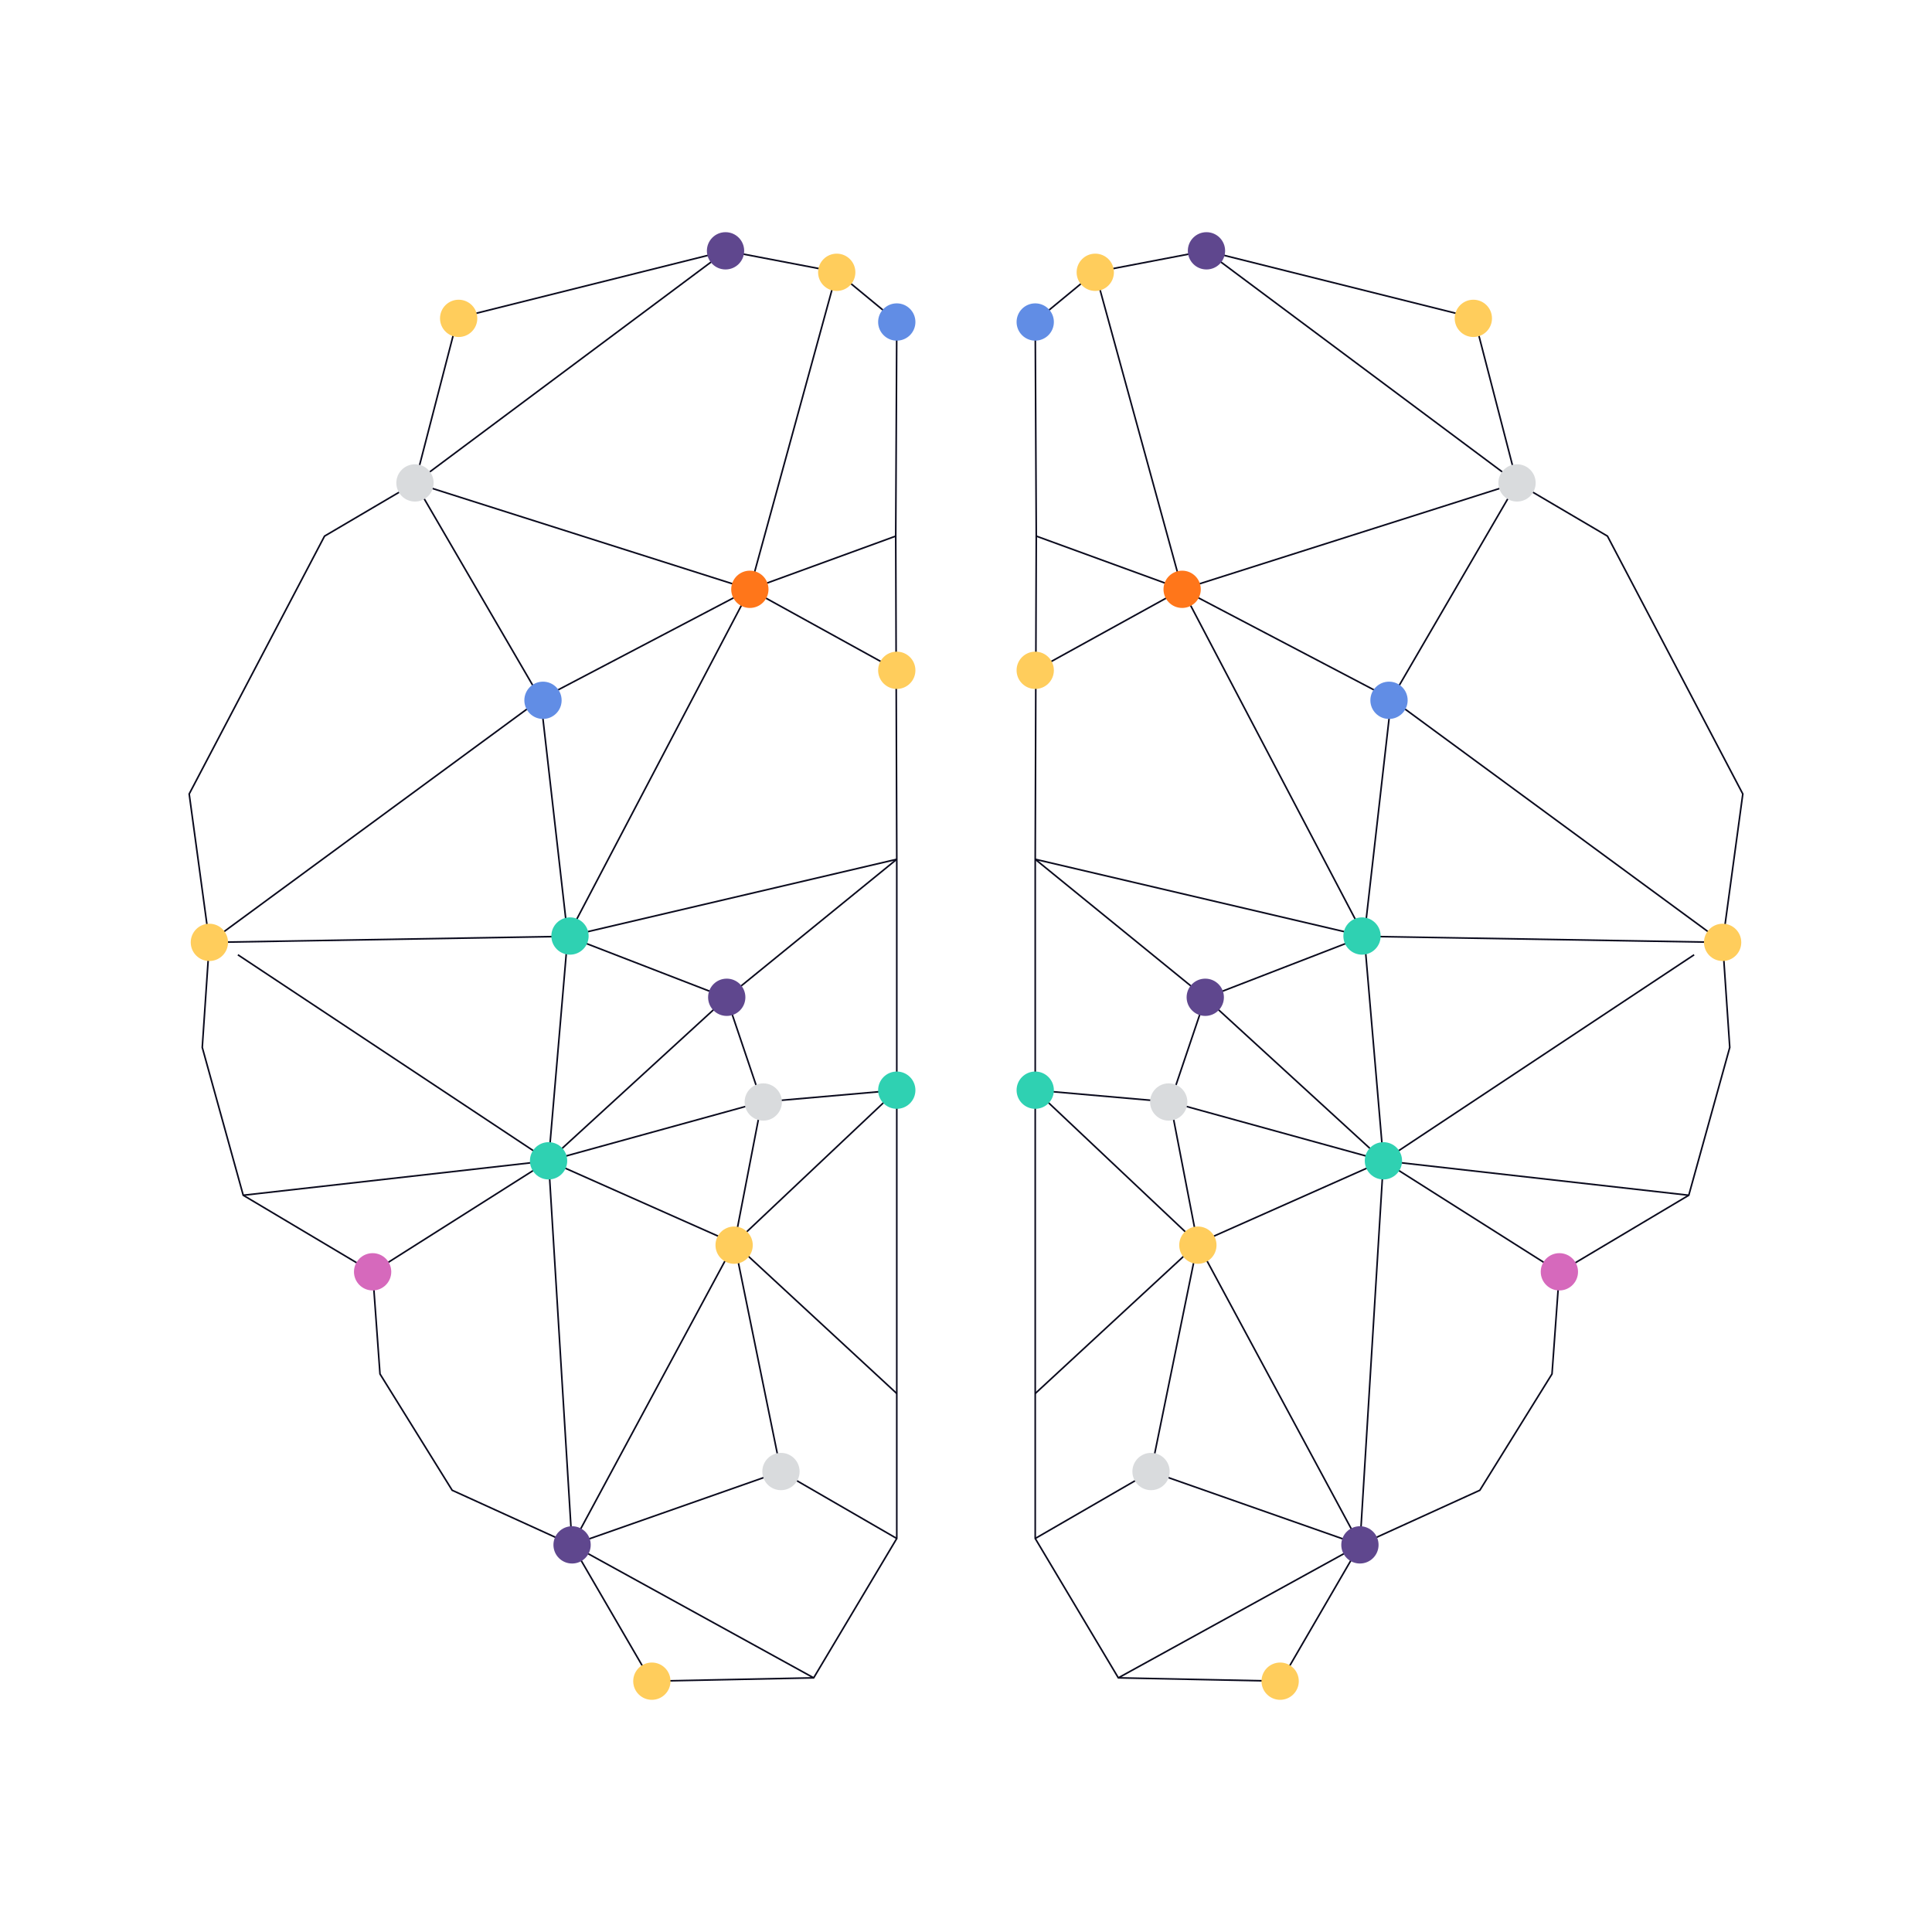 <svg xmlns="http://www.w3.org/2000/svg" viewBox="0 0 1200 1200"><defs><style>.cls-1{fill:none;stroke:#0b0b1e;stroke-miterlimit:10;}.cls-2{fill:#618de5;}.cls-3{fill:#ffcd5c;}.cls-4{fill:#5f478e;}.cls-5{fill:#d9dbdd;}.cls-6{fill:#ff761a;}.cls-7{fill:#2fd1b2;}.cls-8{fill:#d669bc;}</style></defs><g id="Layer_3" data-name="Layer 3"><line class="cls-1" x1="519.77" y1="168.94" x2="465.75" y2="366.03"/><polyline class="cls-1" points="130.05 585.33 352.64 581.58 557 533.71"/><polyline class="cls-1" points="130.05 585.33 335.83 434.16 465.75 366.03 257.75 299.95 201.58 332.99 117.51 493.15 130.05 585.33 125.63 650.58 151.07 742.39 231.44 790.22 236.02 853.39 280.85 925.63 355.32 959.55 404.5 1044.21 505.39 1042.14 557 955.58 557 865.54 557 677.13 557 533.71 556.36 332.99 557 199.66 519.76 168.94 451 155.79 257.75 299.95 284.29 197.45 451 155.79"/><polyline class="cls-1" points="355.32 959.55 485.07 913.99 557 955.58"/><polyline class="cls-1" points="231.44 790.22 340.72 720.99 473.14 684.47 557 677.13 456.17 772.29 355.32 959.55"/><polyline class="cls-1" points="151.07 742.39 340.72 720.99 451.29 619.74 557 533.71"/><polyline class="cls-1" points="257.75 299.95 335.83 434.16 352.64 581.58 340.72 720.99 355.32 959.55"/><polyline class="cls-1" points="147.75 593.03 340.72 720.99 456.17 772.29 557 865.54"/><polyline class="cls-1" points="557 416.34 465.75 366.03 556.36 332.99"/><line class="cls-1" x1="355.33" y1="959.55" x2="505.39" y2="1042.14"/><polyline class="cls-1" points="485.07 913.99 456.17 772.29 473.14 684.47 451.29 619.74 352.64 581.58 465.75 366.03"/><circle class="cls-2" cx="557" cy="200" r="11.58"/><circle class="cls-3" cx="519.71" cy="169.13" r="11.58"/><circle class="cls-4" cx="450.64" cy="155.79" r="11.58"/><circle class="cls-5" cx="474.08" cy="684.47" r="11.58"/><circle class="cls-4" cx="451.39" cy="619.43" r="11.58"/><circle class="cls-3" cx="284.88" cy="197.74" r="11.58"/><circle class="cls-5" cx="257.75" cy="299.95" r="11.58"/><circle class="cls-6" cx="465.75" cy="366.03" r="11.58"/><circle class="cls-2" cx="337.26" cy="434.97" r="11.58"/><circle class="cls-3" cx="130.05" cy="585.32" r="11.58"/><circle class="cls-7" cx="340.73" cy="721" r="11.58"/><circle class="cls-7" cx="557" cy="677.13" r="11.58"/><circle class="cls-3" cx="455.98" cy="773.39" r="11.58"/><circle class="cls-5" cx="485.07" cy="913.99" r="11.58"/><circle class="cls-4" cx="355.33" cy="959.55" r="11.58"/><circle class="cls-8" cx="231.44" cy="789.94" r="11.58"/><circle class="cls-3" cx="404.88" cy="1044.21" r="11.58"/><circle class="cls-3" cx="557" cy="416.34" r="11.58"/><circle class="cls-7" cx="354.03" cy="581.38" r="11.58"/><line class="cls-1" x1="680.23" y1="168.94" x2="734.25" y2="366.03"/><polyline class="cls-1" points="1069.95 585.33 847.36 581.58 643 533.71"/><polyline class="cls-1" points="1069.95 585.33 864.17 434.16 734.25 366.03 942.25 299.95 998.42 332.99 1082.49 493.15 1069.95 585.33 1074.38 650.58 1048.93 742.39 968.56 790.22 963.98 853.39 919.15 925.63 844.67 959.55 795.5 1044.21 694.61 1042.14 643 955.58 643 865.54 643 677.13 643 533.71 643.64 332.99 643 199.66 680.24 168.94 749 155.79 942.25 299.95 915.71 197.45 749 155.79"/><polyline class="cls-1" points="844.67 959.55 714.93 913.99 643 955.58"/><polyline class="cls-1" points="968.56 790.22 859.28 720.99 726.86 684.47 643 677.13 743.84 772.29 844.67 959.55"/><polyline class="cls-1" points="1048.93 742.39 859.28 720.99 748.71 619.74 643 533.71"/><polyline class="cls-1" points="942.25 299.95 864.17 434.16 847.36 581.58 859.28 720.99 844.67 959.55"/><polyline class="cls-1" points="1052.25 593.03 859.28 720.99 743.84 772.29 643 865.54"/><polyline class="cls-1" points="643 416.34 734.25 366.03 643.64 332.99"/><line class="cls-1" x1="844.67" y1="959.55" x2="694.61" y2="1042.14"/><polyline class="cls-1" points="714.93 913.99 743.84 772.29 726.86 684.47 748.71 619.74 847.36 581.58 734.25 366.03"/><circle class="cls-2" cx="643" cy="200" r="11.58"/><circle class="cls-3" cx="680.29" cy="169.13" r="11.58"/><circle class="cls-4" cx="749.36" cy="155.79" r="11.58"/><circle class="cls-5" cx="725.92" cy="684.47" r="11.58"/><circle class="cls-4" cx="748.61" cy="619.43" r="11.58"/><circle class="cls-3" cx="915.12" cy="197.74" r="11.58"/><circle class="cls-5" cx="942.25" cy="299.95" r="11.58"/><circle class="cls-6" cx="734.25" cy="366.03" r="11.58"/><circle class="cls-2" cx="862.74" cy="434.97" r="11.58"/><circle class="cls-3" cx="1069.95" cy="585.32" r="11.58"/><circle class="cls-7" cx="859.27" cy="721" r="11.58"/><circle class="cls-7" cx="643" cy="677.13" r="11.58"/><circle class="cls-3" cx="744.02" cy="773.39" r="11.58"/><circle class="cls-5" cx="714.93" cy="913.99" r="11.58"/><circle class="cls-4" cx="844.67" cy="959.55" r="11.58"/><circle class="cls-8" cx="968.56" cy="789.94" r="11.58"/><circle class="cls-3" cx="795.12" cy="1044.21" r="11.58"/><circle class="cls-3" cx="643" cy="416.34" r="11.58"/><circle class="cls-7" cx="845.97" cy="581.38" r="11.58"/></g></svg>